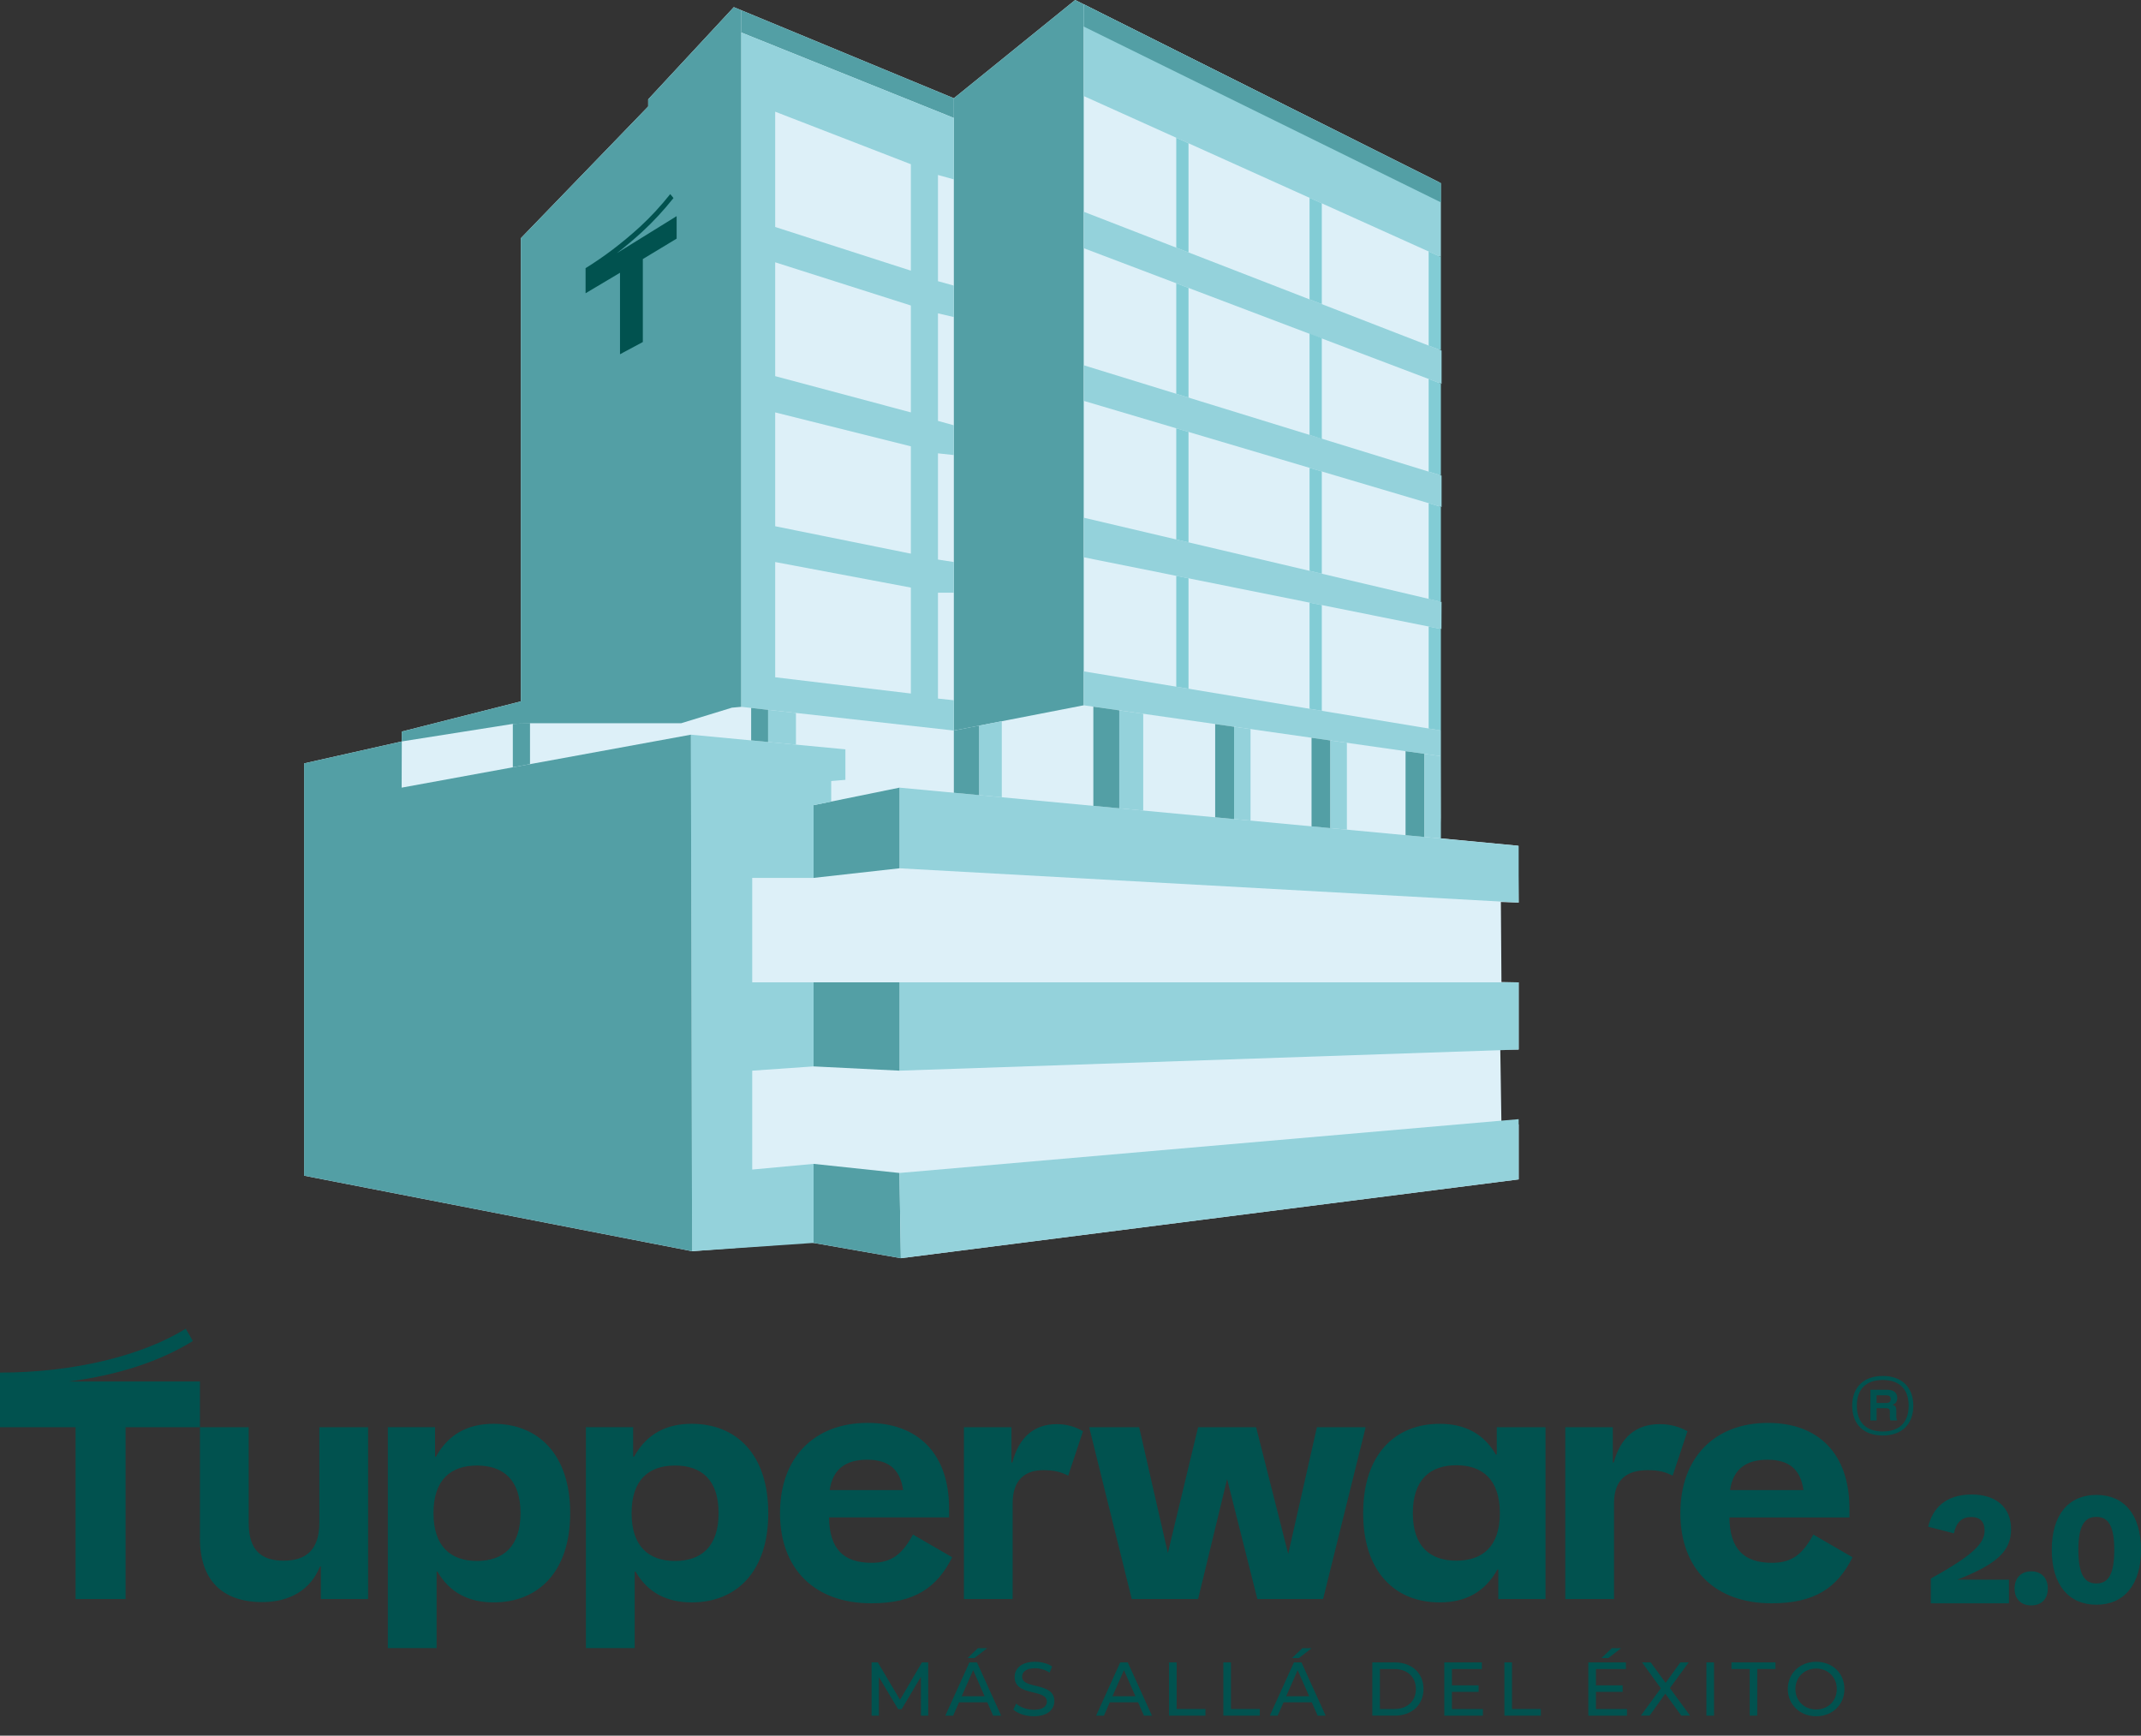 <svg xmlns="http://www.w3.org/2000/svg" id="Capa_1" data-name="Capa 1" viewBox="0 0 1253.84 1016.41"><rect x="0" y="0" width="1253.84" height="1016.41" fill="#333333" stroke="none"/><defs><style> .cls-1 { fill: #01524f; } .cls-2 { fill: #ddf0f8; } .cls-3 { fill: #94d2db; } .cls-4 { fill: #539fa5; } .cls-5 { fill: #82ccd5; } </style></defs><g><path class="cls-1" d="M117.09,809.01H40.3c29.09-3.77,53.49-11.86,72.64-23.72l-4.16-7.19c-25.84,15.99-66.14,25.7-108.78,25.7v31.98H44.27v100.62h29.27v-100.62h43.55v-26.77Zm36.5,129.18c16.08,0,28.37-7.19,33.79-20.84h.54v19.05h27.65v-100.62h-28.55v55.88c0,16.17-7.95,22.28-20.96,22.28s-20.42-6.11-20.42-22.1v-56.06h-28.55v65.04c0,24.25,12.83,37.37,36.5,37.37m102.09,26.95v-44.74h.54c7.23,12.4,18.43,17.97,32.89,17.97,26.02,0,44.81-17.79,44.81-52.29s-18.79-52.29-44.81-52.29c-15,0-26.38,5.93-33.79,19.22h-.54v-17.25h-27.65v129.36h28.55Zm23.67-51.03c-15.36,0-25.48-8.44-25.48-28.03s10.12-27.85,25.48-27.85,25.48,8.26,25.48,27.85-10.12,28.03-25.48,28.03m92.34,51.03v-44.74h.54c7.23,12.4,18.43,17.97,32.89,17.97,26.02,0,44.81-17.79,44.81-52.29s-18.79-52.29-44.81-52.29c-15,0-26.38,5.93-33.79,19.22h-.54v-17.25h-27.65v129.36h28.55Zm23.67-51.03c-15.36,0-25.48-8.44-25.48-28.03s10.12-27.85,25.48-27.85,25.48,8.26,25.48,27.85-10.12,28.03-25.48,28.03m139.32-15.45c-6.14,11.14-12.11,16.53-24.21,16.53-16.62,0-24.75-8.27-24.94-26.59h70.29v-5.21c0-32.16-18.25-50.13-47.7-50.13-31.44,0-51.32,20.48-51.32,52.82s19.88,52.82,53.49,52.82c25.3,0,38.49-9.17,47.34-26.95l-22.95-13.3Zm-26.92-43.84c12.11,0,19.33,5.03,21.14,17.79h-43.01c1.81-12.58,9.76-17.79,21.86-17.79m84.57-19.04h-27.83v100.62h28.55v-56.06c0-14.38,7.95-19.4,17.89-19.4,6.69,0,10.48,1.08,14.64,3.23l8.67-26.05c-4.34-2.52-9.22-4.13-15.36-4.13-13.55,0-22.22,7.91-26.02,22.46h-.54v-20.66Zm162.09,74.2l-18.79-74.2h-33.97l-17.71,73.67-16.81-73.67h-29.27l24.94,100.62h38.85l16.99-70.25,17.71,70.25h38.49l24.94-100.62h-28.55l-16.8,74.2Zm88.72,28.39c15,0,26.38-5.93,33.79-19.22h.54v17.25h27.65v-100.62h-28.55v15.99h-.54c-7.23-12.4-18.43-17.97-32.89-17.97-26.02,0-44.81,17.79-44.81,52.29s18.79,52.29,44.81,52.29m9.76-24.44c-15.36,0-25.48-8.26-25.48-27.85s10.12-28.03,25.48-28.03,25.48,8.44,25.48,28.03-10.12,27.85-25.48,27.85m92.34,22.46v-56.06c0-14.38,7.95-19.4,19.7-19.4,6.69,0,10.48,1.08,14.64,3.23l8.67-26.05c-4.7-2.52-9.76-4.13-16.26-4.13-14.09,0-22.95,7.91-26.92,22.46h-.54v-20.66h-27.83v100.62h28.55Zm116.73-37.73c-6.14,11.14-12.11,16.53-24.21,16.53-16.62,0-24.76-8.27-24.94-26.59h70.29v-5.21c0-32.16-18.25-50.13-47.7-50.13-31.44,0-51.32,20.48-51.32,52.82s19.88,52.82,53.49,52.82c25.3,0,38.49-9.17,47.34-26.95l-22.95-13.3Zm-26.92-43.84c12.11,0,19.33,5.03,21.14,17.79h-43.01c1.81-12.58,9.76-17.79,21.86-17.79m67.58-49.05c-11.02,0-17.89,6.47-17.89,17.43s6.87,17.43,17.89,17.43,17.89-6.47,17.89-17.43-6.87-17.43-17.89-17.43m0,32.52c-9.76,0-15.18-5.39-15.18-15.09s5.42-15.09,15.18-15.09,15.18,5.39,15.18,15.09-5.42,15.09-15.18,15.09m8.49-19.58c0-3.23-2.17-4.85-5.96-4.85h-9.76v17.97h3.61v-7.19h5.42c1.81,0,2.35,.54,2.35,1.98v2.51c0,1.08,0,1.8,.36,2.69h3.97c-.54-.9-.54-1.62-.54-2.69v-3.23c0-1.8-.54-2.88-2.35-3.24,1.81-.54,2.89-1.8,2.89-3.95m-12.11,2.87v-4.49h5.6c1.81,0,2.71,.72,2.71,2.16,0,1.62-.9,2.34-2.71,2.34h-5.6Z"></path><g><path class="cls-1" d="M1146.26,925.06h30.25v13.85h-45.75v-14.51c25.72-14.26,31.49-20.94,31.49-28.11,0-4.95-2.47-7.91-7.83-7.91s-8.74,2.97-10.14,9.56l-15.08-3.87c2.55-10.8,10.22-18.88,25.55-18.88,14.18,0,23,7.58,23,20.28s-8,20.36-31.49,29.59Z"></path><path class="cls-1" d="M1179.81,930.25c0-6.26,3.88-10.06,9.73-10.06s9.73,3.79,9.73,10.06-3.87,9.89-9.73,9.89-9.73-3.63-9.73-9.89Z"></path><path class="cls-1" d="M1201.58,907.59c0-20.69,9.97-32.15,26.13-32.15s26.13,11.46,26.13,32.15-10.14,32.15-26.13,32.15-26.13-11.46-26.13-32.15Zm36.6,0c0-14.01-3.46-19.29-10.47-19.29s-10.55,5.28-10.55,19.29,3.38,19.7,10.55,19.7,10.47-5.69,10.47-19.7Z"></path></g><g><path class="cls-1" d="M539.34,1004.69l-.04-22.72-11.27,18.94h-2.05l-11.27-18.8v22.59h-4.28v-31.19h3.65l13.01,21.92,12.83-21.92h3.65l.04,31.19h-4.28Z"></path><path class="cls-1" d="M578.2,996.9h-16.57l-3.43,7.8h-4.59l14.12-31.19h4.41l14.17,31.19h-4.68l-3.43-7.8Zm-1.56-3.56l-6.73-15.28-6.73,15.28h13.46Zm-6.01-22.37h-4.01l6.06-5.79h5.44l-7.49,5.79Z"></path><path class="cls-1" d="M593.44,1001.13l1.65-3.48c2.32,2.09,6.28,3.61,10.29,3.61,5.39,0,7.71-2.09,7.71-4.81,0-7.62-18.89-2.81-18.89-14.39,0-4.81,3.74-8.91,11.94-8.91,3.65,0,7.44,.98,10.02,2.76l-1.47,3.56c-2.72-1.74-5.79-2.54-8.55-2.54-5.3,0-7.57,2.23-7.57,4.95,0,7.62,18.89,2.85,18.89,14.3,0,4.77-3.83,8.87-12.07,8.87-4.77,0-9.45-1.6-11.94-3.92Z"></path><path class="cls-1" d="M666.51,996.9h-16.57l-3.43,7.8h-4.59l14.12-31.19h4.41l14.17,31.19h-4.68l-3.43-7.8Zm-1.56-3.56l-6.73-15.28-6.73,15.28h13.46Z"></path><path class="cls-1" d="M684.61,973.51h4.46v27.31h16.89v3.88h-21.34v-31.19Z"></path><path class="cls-1" d="M716.42,973.51h4.46v27.31h16.89v3.88h-21.34v-31.19Z"></path><path class="cls-1" d="M768.24,996.9h-16.57l-3.43,7.8h-4.59l14.12-31.19h4.41l14.17,31.19h-4.68l-3.43-7.8Zm-1.56-3.56l-6.73-15.28-6.73,15.28h13.46Zm-6.02-22.37h-4.01l6.06-5.79h5.44l-7.49,5.79Z"></path><path class="cls-1" d="M803.67,973.51h13.14c10.03,0,16.84,6.33,16.84,15.59s-6.82,15.59-16.84,15.59h-13.14v-31.19Zm12.88,27.31c7.71,0,12.65-4.72,12.65-11.72s-4.95-11.72-12.65-11.72h-8.42v23.44h8.42Z"></path><path class="cls-1" d="M868.45,1000.82v3.88h-22.63v-31.19h22.01v3.88h-17.55v9.58h15.64v3.79h-15.64v10.07h18.18Z"></path><path class="cls-1" d="M881.02,973.51h4.46v27.31h16.89v3.88h-21.34v-31.19Z"></path><path class="cls-1" d="M952.8,1000.82v3.88h-22.63v-31.19h22.01v3.88h-17.55v9.58h15.64v3.79h-15.64v10.07h18.18Zm-10.92-29.85h-4.01l6.06-5.79h5.44l-7.49,5.79Z"></path><path class="cls-1" d="M984.62,1004.69l-9.36-12.88-9.22,12.88h-5.12l11.72-16-11.01-15.19h5.08l8.73,11.99,8.64-11.99h4.86l-11,15.06,11.81,16.13h-5.12Z"></path><path class="cls-1" d="M999.33,973.51h4.46v31.19h-4.46v-31.19Z"></path><path class="cls-1" d="M1024.68,977.38h-10.69v-3.88h25.8v3.88h-10.69v27.31h-4.41v-27.31Z"></path><path class="cls-1" d="M1047,989.1c0-9.13,7.04-15.95,16.62-15.95s16.53,6.77,16.53,15.95-7.04,15.95-16.53,15.95-16.62-6.82-16.62-15.95Zm28.69,0c0-6.91-5.17-11.99-12.08-11.99s-12.16,5.08-12.16,11.99,5.17,11.99,12.16,11.99,12.08-5.08,12.08-11.99Z"></path></g></g><g><polygon class="cls-2" points="879.3 575.07 889.38 575.27 889.38 614.61 878.62 614.61 878.63 614.98 879.26 656.26 879.3 658.99 889.38 658.45 889.38 690.66 527.57 736.81 476.45 727.86 476.45 727.86 474.18 727.47 405.31 732.71 178.09 688.49 178.09 447.05 235.3 434.19 235.3 428.41 305.04 410.73 305.04 139.48 379.6 62.35 379.6 58.17 429.74 4.18 558.61 57.53 629.64 0 634.66 2.51 634.66 2.51 842.66 106.67 842.69 117.94 842.78 150.03 842.93 204.8 842.93 204.8 842.98 224.33 843.13 278.18 843.18 296.6 843.18 296.6 843.34 352.26 843.34 352.31 843.38 368.25 843.54 427.76 843.58 442.8 843.68 478.86 843.33 490.89 843.84 490.94 889.05 495.26 889.05 495.28 889.38 528.54 878.96 528.21 879.3 575.07"></polygon><polygon class="cls-4" points="558.61 57.53 558.61 427.81 634.66 413.02 634.66 303.16 634.66 2.51 629.64 0 558.61 57.53"></polygon><polygon class="cls-3" points="844.23 352.47 844.16 368.41 634.66 326.34 634.66 303.16 844.23 352.47"></polygon><polygon class="cls-3" points="634.66 234.74 844.23 296.91 844.23 278.52 634.66 213.9 634.66 234.74"></polygon><polygon class="cls-3" points="634.66 145.34 844.23 224.8 844.23 205.3 634.66 124 634.66 145.34"></polygon><polygon class="cls-3" points="634.66 56.24 843.84 150.51 843.84 107.26 634.66 2.51 634.66 56.24"></polygon><polygon class="cls-3" points="634.66 413.02 843.84 442.84 843.84 427.81 634.66 393.15 634.66 413.02"></polygon><polygon class="cls-4" points="305.04 423.52 398.95 423.52 428.63 414.42 434.14 413.92 434.14 6 429.74 4.18 379.6 58.17 379.6 62.35 305.04 139.48 305.04 423.52"></polygon><polygon class="cls-3" points="889.38 495.31 889.38 528.54 526.74 508.48 526.74 461.25 889.38 495.31"></polygon><polygon class="cls-3" points="889.38 575.27 889.38 614.61 526.74 626.99 526.74 575.27 889.38 575.27"></polygon><polygon class="cls-4" points="526.74 508.48 476.45 514.1 476.45 471.51 526.74 461.25 526.74 508.48"></polygon><polygon class="cls-4" points="526.74 575.27 526.74 626.99 476.45 624.49 476.45 575.27 526.74 575.27"></polygon><polygon class="cls-4" points="476.45 681.57 476.45 727.86 527.57 736.81 526.74 686.9 476.45 681.57"></polygon><polygon class="cls-3" points="404.6 430.24 405.31 732.71 476.45 727.86 476.45 681.57 440.52 684.9 440.52 626.99 476.45 624.49 476.45 575.27 440.52 575.27 440.52 514.1 476.45 514.1 476.45 471.51 486.78 469.41 486.78 457.38 495.09 456.67 495.09 438.81 404.6 430.24"></polygon><polygon class="cls-4" points="178.09 447.05 178.09 688.49 405.31 732.71 404.6 430.24 235.22 461.25 235.3 434.19 178.09 447.05"></polygon><polygon class="cls-4" points="640.3 413.83 640.3 471.91 655.49 473.34 655.49 415.99 640.3 413.83"></polygon><polygon class="cls-3" points="655.49 415.99 669.51 417.99 669.51 474.66 655.49 473.34 655.49 415.99"></polygon><polygon class="cls-4" points="768.08 483.92 768.08 432.04 779.15 433.62 779.15 484.96 768.08 483.92"></polygon><polygon class="cls-3" points="779.15 484.96 788.78 485.86 788.78 434.99 779.15 433.62 779.15 484.96"></polygon><polygon class="cls-4" points="823.14 489.09 823.14 439.89 834.21 441.46 834.21 490.13 823.14 489.09"></polygon><polygon class="cls-3" points="834.21 490.13 843.84 491.03 843.84 442.84 834.21 441.46 834.21 490.13"></polygon><polygon class="cls-4" points="711.65 478.6 711.65 424.01 722.72 425.58 722.72 479.66 711.65 478.6"></polygon><polygon class="cls-3" points="722.72 479.66 732.35 480.53 732.35 426.95 722.72 425.58 722.72 479.66"></polygon><polygon class="cls-4" points="558.61 464.24 558.61 427.81 573.5 424.91 573.5 465.64 558.61 464.24"></polygon><polygon class="cls-3" points="573.5 465.64 586.68 466.88 586.68 422.35 573.5 424.91 573.5 465.64"></polygon><polygon class="cls-4" points="434.14 6 434.14 19.04 558.61 69.08 558.61 57.53 434.14 6"></polygon><polygon class="cls-4" points="634.66 2.51 634.66 15.55 843.84 118.51 843.84 107.26 634.66 2.51"></polygon><path class="cls-3" d="M434.14,19.04V413.93l5.76,.64,9.94,1.11h0s16.29,1.82,16.29,1.82l92.48,10.31v-17.73l-9.3-.99v-62h9.3v-17.97l-9.3-1.44v-62.2l9.3,1v-17.43l-9.3-2.57v-62.99l9.3,2.18v-18.43l-9.3-2.57v-62.2l9.3,2.57v-35.96l-124.48-50.04Zm99.29,387.09l-79.46-9.52v-67.48l79.46,14.96v62.05Zm0-81.9l-79.46-16.06v-66.67l79.46,19.87v62.87Zm0-82.74l-79.46-21.22v-66.67l79.46,25.3v62.59Zm0-83l-79.46-25.57V65.41l79.46,30.76v62.31Z"></path><polygon class="cls-4" points="439.9 414.57 439.9 433.58 449.84 434.52 449.84 415.68 439.9 414.57"></polygon><polygon class="cls-3" points="449.84 434.52 466.13 436.07 466.13 417.5 449.84 415.68 449.84 434.52"></polygon><polygon class="cls-4" points="300.33 423.92 300.33 449.33 310.39 447.48 310.39 423.52 300.33 423.92"></polygon><polygon class="cls-4" points="235.3 434.19 300.33 423.92 310.39 423.52 310.39 411.48 305.04 410.73 235.3 428.41 235.3 434.19"></polygon><polygon class="cls-5" points="688.86 80.67 688.86 145.03 696.02 147.81 696.02 83.9 688.86 80.67"></polygon><polygon class="cls-5" points="688.86 165.89 688.86 230.61 696.02 232.82 696.02 168.61 688.86 165.89"></polygon><polygon class="cls-5" points="688.86 250.82 688.86 315.92 696.02 317.6 696.02 252.94 688.86 250.82"></polygon><polygon class="cls-5" points="688.86 337.22 688.86 402.13 696.02 403.32 696.02 338.66 688.86 337.22"></polygon><polygon class="cls-5" points="766.92 115.84 766.92 175.31 774.09 178.09 774.09 119.07 766.92 115.84"></polygon><polygon class="cls-5" points="766.92 195.3 766.92 254.68 774.09 257.03 774.09 198.02 766.92 195.3"></polygon><polygon class="cls-5" points="766.92 273.98 766.92 334.28 774.09 335.97 774.09 276.1 766.92 273.98"></polygon><polygon class="cls-5" points="766.92 352.9 766.92 415.06 774.09 416.25 774.09 354.34 766.92 352.9"></polygon><polygon class="cls-5" points="836.67 147.28 836.67 202.37 843.84 205.15 843.84 150.51 836.67 147.28"></polygon><polygon class="cls-5" points="836.67 221.94 836.67 276.19 843.84 278.39 843.84 224.65 836.67 221.94"></polygon><polygon class="cls-5" points="836.67 294.67 836.67 350.74 843.84 352.42 843.84 296.8 836.67 294.67"></polygon><polygon class="cls-5" points="836.67 366.9 836.67 426.62 843.84 427.81 843.84 368.34 836.67 366.9"></polygon><polygon class="cls-3" points="889.38 655.39 889.38 690.66 527.57 736.81 526.74 686.9 879.26 656.26 889.38 655.39"></polygon></g><path class="cls-1" d="M396.25,139.75l-19.79,11.96v48.57l-13.37,7.17v-47.72l-20.16,12v-14.71c10.81-6.64,21.57-14.8,31.99-24.33,6.15-5.68,12.06-12.07,17.59-19.03l1.9,2.32c-5.8,7.29-12.01,13.98-18.47,19.91-4.84,4.42-9.75,8.55-14.72,12.38l35.04-21.7v13.16Z"></path></svg>